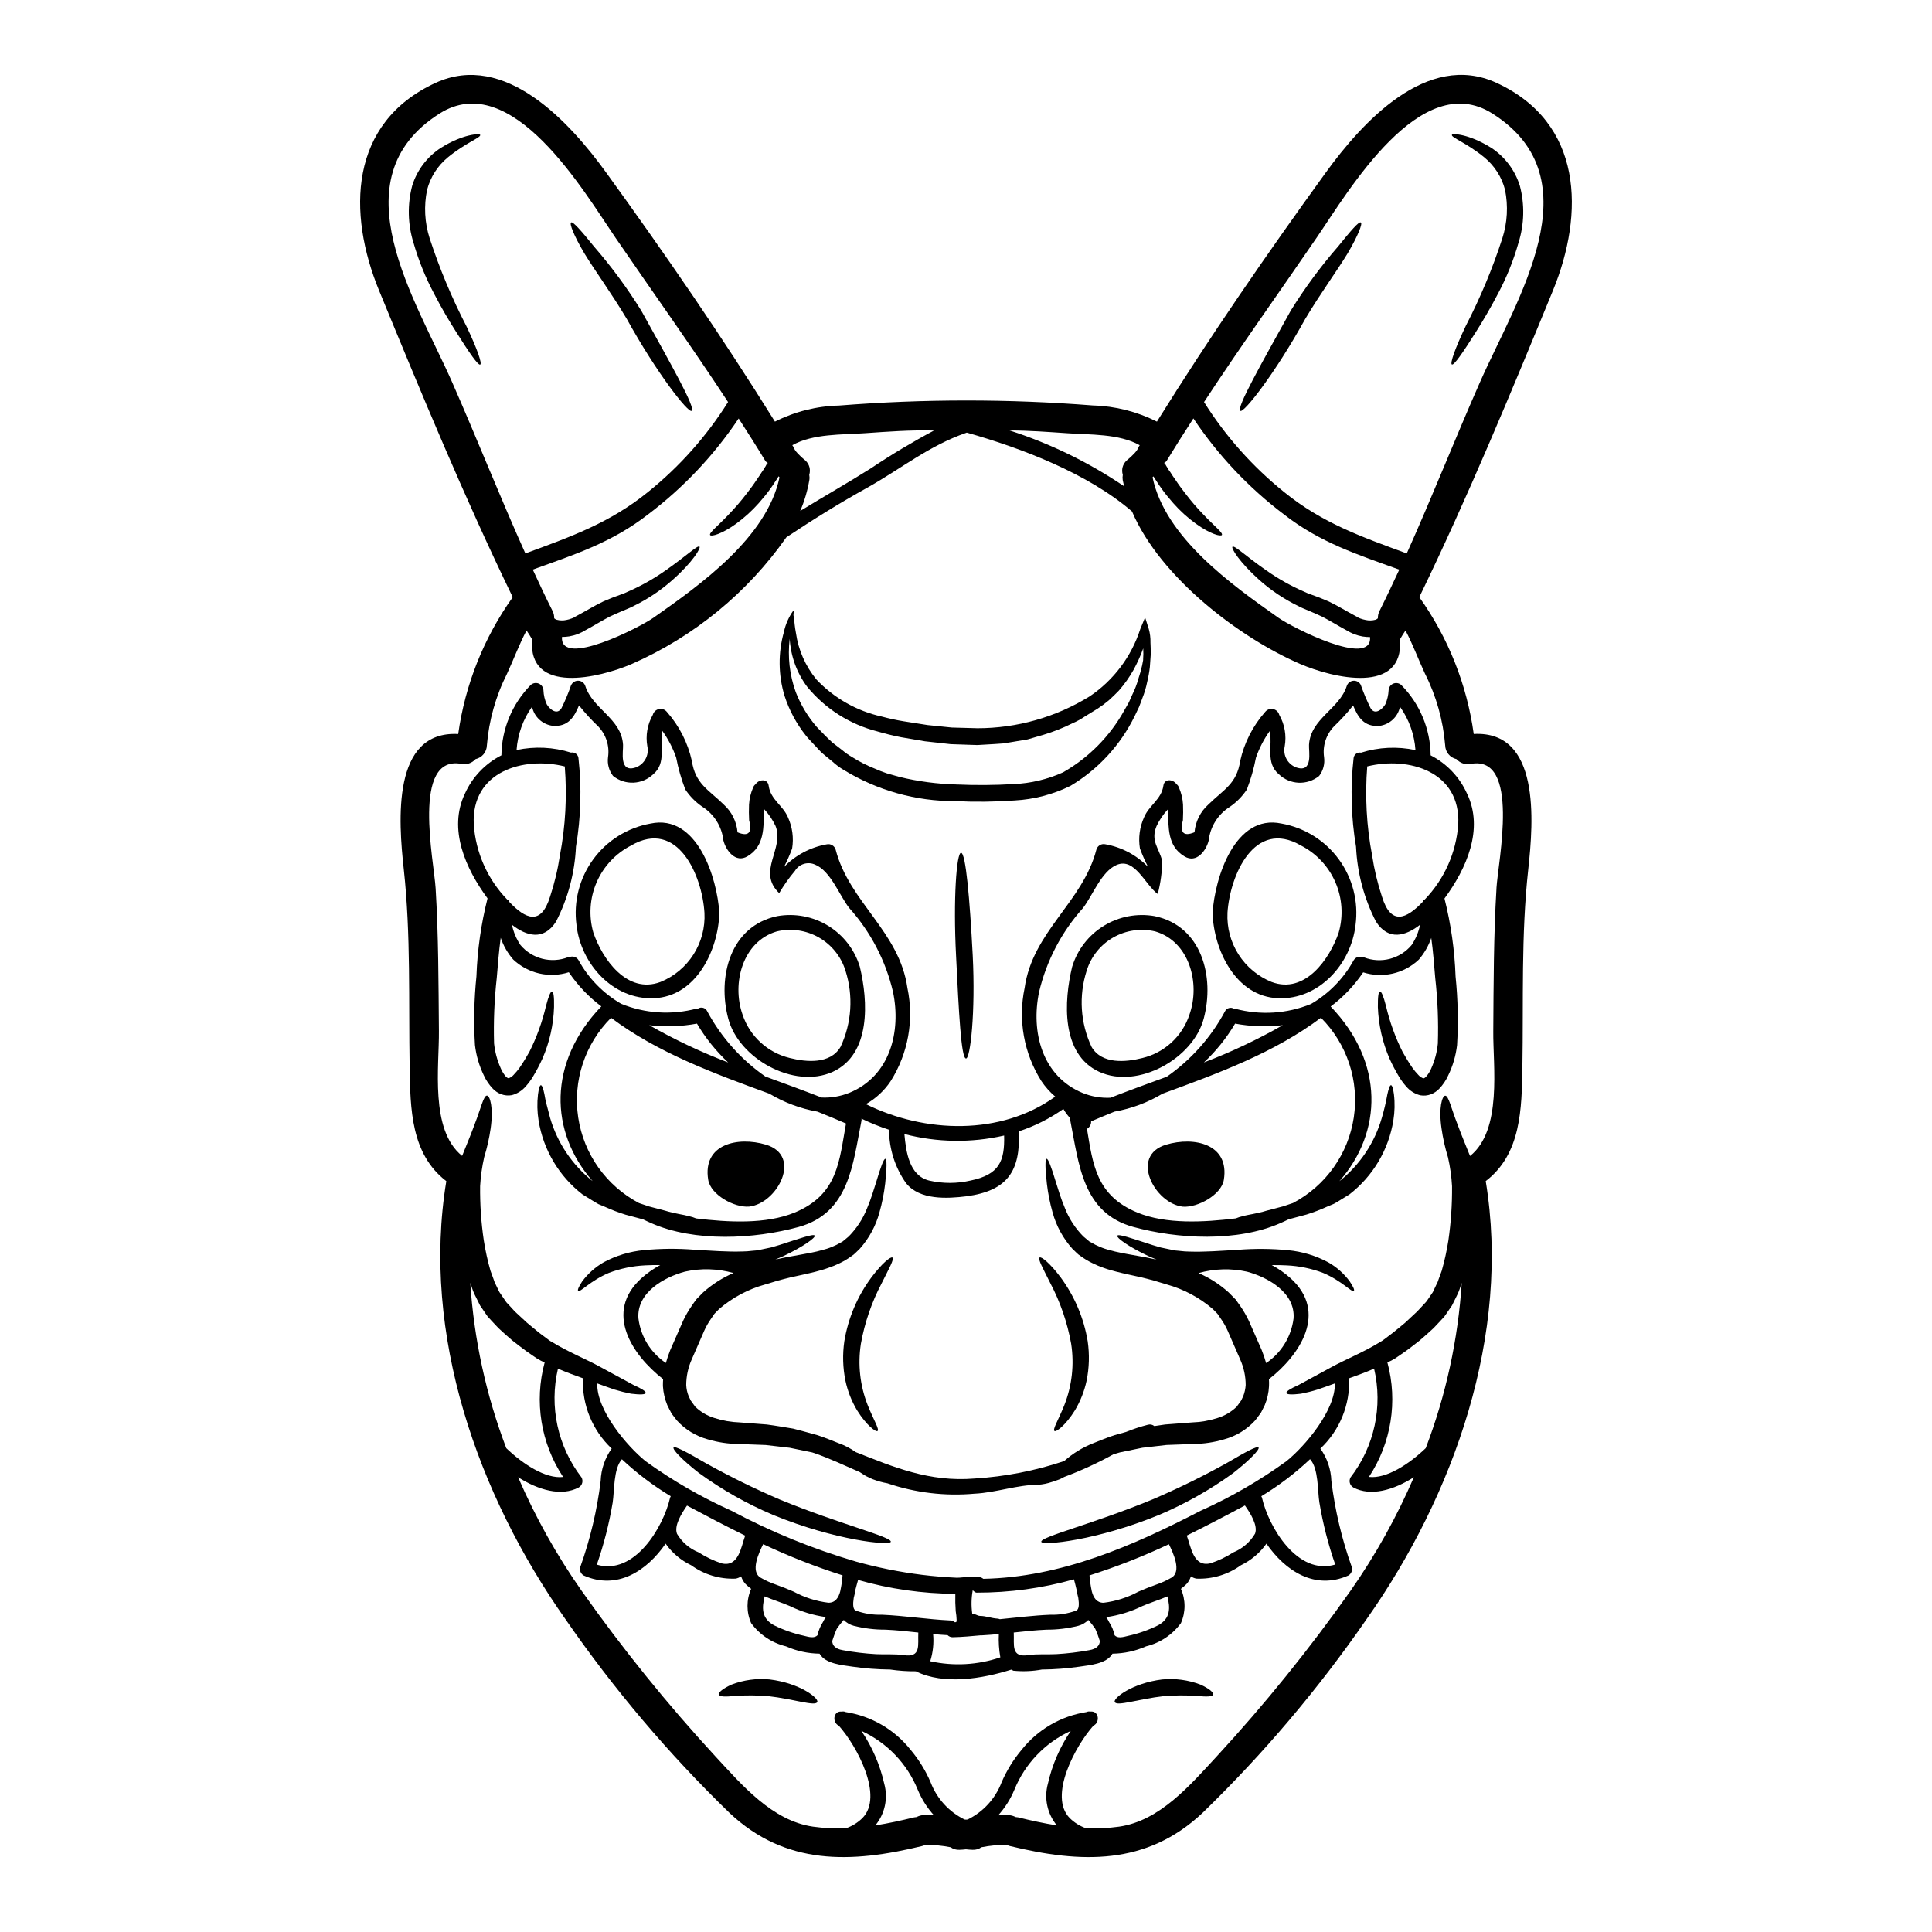 <?xml version="1.0" encoding="UTF-8"?>
<!-- Uploaded to: SVG Find, www.svgrepo.com, Generator: SVG Find Mixer Tools -->
<svg fill="#000000" width="800px" height="800px" version="1.1" viewBox="144 144 512 512" xmlns="http://www.w3.org/2000/svg">
 <g>
  <path d="m449.7 270.25c-0.098 0.066-0.188 0.145-0.262 0.238 3.309 15.895 20.832 28.398 33.363 37.223 3.652 2.578 24.852 13.383 24.277 5.117-0.66 0-1.316-0.051-1.969-0.156-0.773-0.137-1.527-0.348-2.258-0.633l-0.449-0.184-0.262-0.129-0.105-0.051-0.234-0.105-0.895-0.5c-2.445-1.316-4.469-2.602-6.465-3.625-1.051-0.473-2.309-1.078-3.18-1.418-1.129-0.5-2.281-0.895-3.309-1.473-3.715-1.816-7.164-4.133-10.25-6.887-5.277-4.723-7.477-8.406-7.086-8.773 0.527-0.473 3.574 2.523 9.012 6.297h0.004c3.141 2.211 6.5 4.098 10.023 5.625 0.973 0.5 2.023 0.789 3.074 1.207 1.344 0.473 2.258 0.918 3.445 1.391 2.418 1.156 4.676 2.578 6.828 3.707l0.816 0.445 0.184 0.129 0.078 0.027 0.418 0.184c0.461 0.168 0.938 0.301 1.422 0.395 0.84 0.184 1.711 0.168 2.547-0.051 0.242-0.07 0.469-0.199 0.656-0.371 0.027 0 0.027 0 0.027-0.027-0.02-0.664 0.125-1.32 0.422-1.914 1.812-3.625 3.543-7.301 5.254-10.98-11.02-3.992-20.91-7.121-30.527-14.605v-0.004c-9.383-7.086-17.508-15.691-24.039-25.465-2.445 3.754-4.836 7.547-7.176 11.375-0.078 0.156-0.551 0.289-0.551 0.422 0 0.133 0.316 0.316 0.422 0.578 0.051 0.18 0.473 0.707 0.605 1.051l0.602 0.84c0.422 0.656 0.844 1.344 1.316 1.969 0.84 1.285 1.73 2.469 2.602 3.598v-0.004c1.516 2 3.148 3.906 4.898 5.707 2.891 3.047 5.199 4.805 4.832 5.356-0.293 0.449-3.023-0.207-6.883-2.996v0.004c-2.191-1.586-4.203-3.41-5.992-5.438-1.023-1.156-2.047-2.394-3.019-3.731-0.5-0.656-0.949-1.395-1.422-2.102l-0.367-0.551-0.184-0.266-0.078-0.129zm90.898-104.29c22.961 10.582 23.328 34.547 14.957 55.008-11.168 27.191-22.566 54.777-35.426 81.281 7.668 10.742 12.617 23.184 14.422 36.258 17.652-0.922 15.871 22.961 14.449 35.883-1.918 17.344-1.258 34.918-1.551 52.348-0.18 11.113-0.316 23.066-9.719 30.266 6.691 40.59-8.355 83.199-31.605 116.14-12.773 18.48-27.324 35.664-43.449 51.305-14.871 14.004-32.273 13.348-51.02 8.777-0.293-0.07-0.574-0.176-0.84-0.316-2.258-0.016-4.512 0.195-6.727 0.633-0.68 0.488-1.504 0.727-2.34 0.68-0.602 0-1.152-0.078-1.758-0.129-0.578 0.051-1.156 0.129-1.73 0.129h-0.004c-0.832 0.047-1.66-0.191-2.336-0.68-2.215-0.438-4.469-0.648-6.727-0.633-0.27 0.137-0.551 0.242-0.844 0.316-18.73 4.57-36.148 5.227-51.02-8.777-16.129-15.633-30.68-32.812-43.445-51.293-23.25-32.945-38.277-75.57-31.605-116.14-9.402-7.199-9.535-19.152-9.719-30.266-0.293-17.445 0.34-35.031-1.551-52.348-1.422-12.922-3.203-36.805 14.422-35.883 1.828-13.074 6.785-25.512 14.449-36.258-12.848-26.504-24.246-54.094-35.426-81.281-8.406-20.469-8.016-44.426 14.957-55.008 18.441-8.512 35.699 10.582 45.238 23.773 15.555 21.492 30.699 43.453 44.715 65.996v-0.004c5.269-2.664 11.066-4.117 16.969-4.258 22.41-1.781 44.926-1.789 67.336-0.023 5.887 0.164 11.668 1.625 16.926 4.281 14.027-22.543 29.184-44.504 44.742-65.996 9.559-13.199 26.816-32.297 45.258-23.781zm-4.383 79.312c9.531-21.699 30.699-53.801 3.309-71.168-19.074-12.109-38.18 20.598-46.527 32.785-9.957 14.562-20.254 28.922-29.914 43.664v-0.004c5.699 9.074 12.875 17.137 21.227 23.852 10.168 8.266 20.648 11.902 32.496 16.262 6.742-15 12.758-30.316 19.406-45.395zm4.359 134.14c0.418-7.121 6.434-35.426-6.832-32.969l-0.004-0.004c-1.387 0.285-2.82-0.199-3.754-1.266-1.711-0.375-2.945-1.871-2.996-3.625-0.539-6.633-2.359-13.102-5.363-19.043-1.758-3.781-3.203-7.723-5.148-11.414-0.523 0.734-1 1.527-1.473 2.34 1.129 14.793-17.84 10.234-26.402 6.543-15.918-6.856-37.094-22.828-44.605-40.43-11.77-10.141-29.344-16.785-43.664-20.859v-0.008c-0.047-0.023-0.102-0.031-0.156-0.027-0.027 0-0.051 0.027-0.105 0.051-9.875 3.418-17.207 9.484-26.168 14.504-7.477 4.148-14.449 8.484-21.516 13.188-10.332 14.727-24.508 26.34-40.98 33.574-8.566 3.68-27.551 8.266-26.402-6.543-0.473-0.812-0.949-1.602-1.473-2.34-1.945 3.68-3.391 7.621-5.148 11.414v0.004c-3 5.941-4.82 12.41-5.359 19.043-0.051 1.754-1.285 3.25-2.996 3.625-0.934 1.066-2.367 1.551-3.754 1.266-13.27-2.445-7.25 25.848-6.832 32.969 0.762 12.594 0.762 25.191 0.871 37.785 0.102 9.352-2.445 26.246 6.144 33.125l0.078-0.156c1.262-3.125 2.394-5.856 3.231-8.168 1.707-4.387 2.394-7.75 3.309-7.648 0.762 0.078 1.734 3.148 0.949 8.699-0.371 2.578-0.941 5.125-1.711 7.617-0.57 2.519-0.934 5.086-1.078 7.672-0.055 4.816 0.27 9.629 0.973 14.395 0.43 2.734 1.023 5.438 1.789 8.094 0.234 0.652 0.5 1.312 0.734 1.996 0.191 0.645 0.449 1.27 0.766 1.867l0.84 1.73 1.34 1.969 0.344 0.5 0.133 0.18 0.051 0.078 0.762 0.816 1.469 1.605 3.231 2.992c1.129 0.922 2.156 1.816 3.285 2.707 0.602 0.445 1.18 0.867 1.758 1.316l0.84 0.629 0.078 0.051 0.184 0.133 0.422 0.234c4.387 2.703 9.223 4.621 12.949 6.691 3.652 1.996 6.621 3.598 8.699 4.723 2.18 0.973 3.332 1.707 3.231 2.129-0.102 0.422-1.5 0.473-3.859 0.184v0.004c-1.492-0.293-2.965-0.66-4.418-1.105-1.367-0.473-2.941-1.023-4.57-1.625-0.184 7.117 7.871 16.602 12.793 20.594 7.137 5.148 14.777 9.559 22.805 13.16 10.504 5.598 21.551 10.105 32.969 13.453 5.754 1.605 11.621 2.781 17.551 3.519 3.047 0.371 6.094 0.625 9.145 0.762 1.574 0.051 5.856-0.871 7.039 0.289 20.598-0.395 39.566-8.695 57.586-18.023 8.023-3.594 15.656-8.008 22.777-13.16 4.941-3.992 12.988-13.477 12.82-20.594-1.629 0.602-3.203 1.152-4.598 1.625-1.441 0.449-2.906 0.816-4.391 1.105-2.363 0.289-3.754 0.234-3.859-0.184-0.105-0.422 1.051-1.156 3.231-2.129 2.074-1.129 5.047-2.731 8.695-4.723 3.731-2.051 8.566-3.969 12.953-6.691l0.395-0.234 0.211-0.133 0.078-0.051 0.84-0.629c0.578-0.449 1.156-0.871 1.734-1.316 1.152-0.895 2.18-1.785 3.309-2.707 1.051-0.973 2.125-1.969 3.203-2.992l1.496-1.605 0.762-0.816 0.051-0.078 0.164-0.156 0.34-0.5 1.344-1.969 0.816-1.73h-0.004c0.332-0.59 0.598-1.219 0.785-1.867 0.234-0.684 0.5-1.344 0.734-1.996h0.004c0.758-2.656 1.355-5.359 1.785-8.094 0.691-4.766 1.016-9.578 0.973-14.395-0.145-2.586-0.504-5.152-1.078-7.672-0.77-2.492-1.34-5.039-1.707-7.617-0.816-5.57 0.184-8.621 0.945-8.699 0.922-0.102 1.574 3.258 3.309 7.648 0.844 2.309 1.969 5.043 3.231 8.168l0.078 0.156c8.594-6.879 6.047-23.773 6.148-33.125 0.086-12.613 0.086-25.199 0.852-37.809zm-9.199 104.55c-0.102 0.344-0.234 0.656-0.34 0.973-0.246 0.852-0.57 1.676-0.973 2.469-0.422 0.844-0.844 1.68-1.262 2.551l-1.367 1.996-0.34 0.5-0.184 0.234-0.027 0.078-0.184 0.234-0.051 0.027-0.105 0.129-0.867 0.945c-0.602 0.629-1.18 1.262-1.758 1.867-1.234 1.156-2.445 2.207-3.652 3.258-1.285 0.996-2.547 1.996-3.754 2.863-0.605 0.422-1.207 0.844-1.785 1.234l-0.895 0.605-0.105 0.078-0.207 0.129-0.078 0.027-0.234 0.129-0.5 0.289c-0.371 0.184-0.684 0.316-1.023 0.477l-0.008 0.004c2.805 10.344 1.023 21.398-4.891 30.34 4.625 0.551 10.668-3.418 15.055-7.621 5.356-14.047 8.566-28.816 9.535-43.816zm-12.688 51.52c-5.332 3.391-11.414 5.176-16.051 2.703-0.934-0.547-1.25-1.742-0.711-2.68 6.301-8.172 8.586-18.746 6.227-28.793-2.363 1.023-4.598 1.816-6.621 2.547 0.281 7.019-2.496 13.816-7.617 18.629 1.793 2.508 2.809 5.484 2.914 8.566 0.957 7.785 2.773 15.441 5.414 22.828 0.242 0.859-0.125 1.777-0.895 2.231-8.879 3.969-16.73-1.207-21.723-8.43-1.738 2.453-4.07 4.422-6.777 5.727-3.418 2.469-7.562 3.715-11.773 3.543-0.527-0.09-1.031-0.297-1.469-0.605-0.234 0.75-0.629 1.441-1.156 2.023-0.469 0.461-0.969 0.891-1.496 1.285 1.285 2.894 1.285 6.199 0 9.094-2.254 3.07-5.519 5.246-9.223 6.144-2.809 1.242-5.836 1.902-8.906 1.941-1.602 2.754-6.07 3.023-8.723 3.445-3.309 0.477-6.641 0.73-9.98 0.762-2.496 0.457-5.043 0.562-7.566 0.312-0.195-0.078-0.379-0.176-0.555-0.285-7.594 2.391-17.863 4.152-25.273 0.445v-0.004c-2.285 0.023-4.57-0.137-6.828-0.469-3.34-0.031-6.676-0.285-9.984-0.762-2.652-0.422-7.148-0.684-8.723-3.445-3.066-0.039-6.098-0.699-8.906-1.941-3.703-0.898-6.969-3.074-9.223-6.144-1.285-2.894-1.285-6.199 0-9.094-0.527-0.395-1.027-0.824-1.492-1.285-0.531-0.582-0.926-1.273-1.16-2.023-0.441 0.305-0.941 0.512-1.469 0.605-4.207 0.172-8.355-1.074-11.77-3.543-2.715-1.297-5.047-3.269-6.777-5.727-4.992 7.223-12.848 12.398-21.727 8.43h-0.004c-0.766-0.453-1.133-1.371-0.887-2.231 2.637-7.387 4.453-15.043 5.406-22.828 0.109-3.082 1.125-6.059 2.918-8.566-5.121-4.812-7.898-11.609-7.617-18.629-2.023-0.73-4.258-1.523-6.621-2.547-2.359 10.047-0.07 20.621 6.227 28.793 0.539 0.938 0.223 2.133-0.711 2.68-4.648 2.473-10.719 0.684-16.074-2.703 4.57 10.582 10.211 20.672 16.836 30.105 10.859 15.387 22.707 30.051 35.469 43.898 7.016 7.566 15.051 17.051 25.848 18.598 2.898 0.402 5.828 0.543 8.75 0.422 1.625-0.562 3.106-1.477 4.328-2.68 5.75-5.777-1.473-19.176-6.254-24.508-1.758-0.816-1.523-3.914 0.734-3.731h0.129l0.004-0.004c0.332-0.059 0.672-0.012 0.973 0.133 6.777 1.051 12.914 4.613 17.18 9.984 2.195 2.606 3.996 5.523 5.332 8.656 1.645 4.301 4.856 7.816 8.988 9.84 0.129 0.023 0.262 0.035 0.395 0.031 0.141 0.004 0.281-0.004 0.418-0.031 4.133-2.023 7.344-5.539 8.988-9.84 1.34-3.133 3.137-6.051 5.332-8.656 4.269-5.371 10.402-8.934 17.18-9.984 0.305-0.145 0.645-0.191 0.973-0.133h0.129c2.258-0.18 2.496 2.918 0.734 3.731-4.781 5.332-12.004 18.73-6.277 24.508l0.004 0.004c1.219 1.203 2.688 2.117 4.305 2.68 2.934 0.121 5.871-0.02 8.777-0.422 10.797-1.547 18.832-11.02 25.848-18.598 12.766-13.848 24.613-28.512 35.469-43.898 6.609-9.438 12.234-19.523 16.793-30.105zm-40.25 5.426c1.785 7.828 9.445 20.699 19.418 17.711v0.004c-1.867-5.356-3.273-10.855-4.203-16.445-0.5-3.023-0.184-9.012-2.473-11.48-3.945 3.723-8.277 7.016-12.922 9.82 0.07 0.113 0.129 0.219 0.18 0.391zm-1.84 9.531c0.816-2.125-1.18-5.356-2.68-7.477-5.043 2.703-10.191 5.41-15.422 7.984 0 0.051 0.055 0.078 0.055 0.129 1.051 2.785 1.68 8.266 6.172 7.227l0.004 0.004c2.16-0.703 4.219-1.68 6.125-2.914 2.41-0.977 4.43-2.723 5.75-4.965zm-22.199 11.695c2.867-1.629 0.5-6.598-0.629-8.906h0.004c-6.824 3.219-13.855 5.981-21.043 8.266 0.098 1.363 0.289 2.715 0.574 4.047-0.004 0.055 0.004 0.109 0.027 0.156 0.449 1.707 1.285 3.051 3.125 3.051 3.234-0.391 6.363-1.391 9.223-2.941 1.574-0.68 3.148-1.316 4.781-1.891 1.371-0.469 2.688-1.07 3.941-1.797zm-3.574 12.633c3.445-1.812 3.309-4.723 2.551-7.699-2.207 0.949-4.574 1.656-6.691 2.578l0.004 0.004c-3.008 1.465-6.227 2.449-9.535 2.914 0.297 0.398 0.551 0.832 0.758 1.285 0.707 1.07 1.207 2.266 1.473 3.523 0.871 0.895 2.258 0.473 3.652 0.129 2.699-0.598 5.316-1.52 7.793-2.742zm-4.961-312.51c0.051-0.078 0.129-0.156 0.184-0.262-5.492-3.102-13.297-2.754-19.203-3.18-5.152-0.344-10.234-0.734-15.293-0.734h0.004c10.766 3.465 20.98 8.441 30.344 14.785-0.105-0.551-0.266-1.102-0.367-1.656v-0.004c-0.07-0.461-0.062-0.93 0.023-1.387-0.426-1.344-0.035-2.809 1-3.762 0.734-0.59 1.43-1.23 2.074-1.914 0.527-0.543 0.949-1.184 1.234-1.887zm-10.402 316.62c-0.078-0.234-0.156-0.445-0.234-0.707-0.266-0.863-0.594-1.707-0.973-2.523-0.555-0.824-1.172-1.605-1.84-2.34-0.73 0.746-1.648 1.281-2.656 1.551-2.746 0.695-5.57 1.039-8.402 1.023-2.918 0.129-5.809 0.449-8.723 0.762v0.004c0.02 0.02 0.027 0.047 0.023 0.078 0.156 3.203-0.816 6.594 3.836 5.902 2.418-0.367 4.914-0.129 7.356-0.262l0.004 0.004c2.941-0.168 5.871-0.52 8.773-1.051 2.074-0.34 2.801-1.285 2.836-2.441zm-6.227-8.059c0.758-0.344 0.758-1.758 0.523-3.363v0.004c-0.176-0.66-0.316-1.328-0.418-2-0.234-1.074-0.527-2.152-0.734-2.918-8.398 2.356-17.078 3.543-25.801 3.523-0.418 0-0.758-0.449-1.023-0.629-0.371 2.047-0.414 4.137-0.129 6.199h0.023c0.684 0 1.367 0.602 2.051 0.602 1.523 0 3.047 0.633 4.598 0.711 0.195 0.02 0.391 0.062 0.578 0.133-0.004 0.012 0.008 0.027 0.023 0.027 4.441-0.422 8.879-1 13.348-1.18v-0.004c2.371 0.086 4.734-0.293 6.961-1.105zm-7.543 45.922h0.004c1.125-5.016 3.184-9.773 6.066-14.027-6.797 3.106-12.152 8.699-14.957 15.629-1.031 2.477-2.481 4.762-4.281 6.75 0.961-0.082 1.926-0.098 2.891-0.051 0.605 0.047 1.195 0.215 1.73 0.5 0.211 0.016 0.426 0.043 0.633 0.078 3.469 0.844 6.879 1.602 10.297 2.129-2.539-3.062-3.426-7.176-2.379-11.016zm-12.594-33.523c-0.363-2.035-0.496-4.106-0.395-6.172-1.523 0.129-3.047 0.266-4.598 0.344h0.004c-0.016-0.016-0.035-0.023-0.055-0.027-2.523 0.234-5.047 0.473-7.57 0.523h0.004c-0.512 0.012-1.004-0.188-1.367-0.551-1.285-0.078-2.574-0.156-3.832-0.289 0.227 2.43-0.035 4.875-0.766 7.199 6.176 1.363 12.602 1.008 18.586-1.035zm-11.77-9.324c0.156-0.055 0.207-0.211 0.184-0.629h0.004c-0.027-0.766-0.105-1.531-0.238-2.285-0.113-1.531-0.148-3.066-0.105-4.598-8.719-0.047-17.391-1.285-25.773-3.68-0.207 0.762-0.5 1.762-0.758 2.812-0.078 0.664-0.211 1.324-0.395 1.969-0.238 1.602-0.238 2.996 0.523 3.336 2.231 0.812 4.594 1.188 6.965 1.102 6.07 0.266 12.082 1.234 18.152 1.523 0.426 0.027 0.832 0.195 1.156 0.477 0.113-0.008 0.203-0.035 0.297-0.035zm-5.82-315.79c-6.121-0.184-12.164 0.289-18.336 0.707-5.902 0.422-13.715 0.078-19.203 3.18 0.055 0.102 0.133 0.18 0.184 0.262 0.285 0.703 0.707 1.348 1.234 1.895 0.641 0.691 1.336 1.332 2.074 1.914 1.035 0.953 1.426 2.418 1 3.762 0.086 0.457 0.098 0.926 0.023 1.387-0.48 2.82-1.289 5.57-2.414 8.199 6.176-3.793 12.445-7.336 18.652-11.246 5.422-3.633 11.023-6.992 16.785-10.059zm-2.891 366.93h0.004c0.961-0.047 1.926-0.031 2.887 0.051-1.801-1.988-3.25-4.273-4.281-6.75-2.805-6.93-8.156-12.523-14.957-15.629 2.883 4.254 4.941 9.012 6.07 14.027 1.051 3.84 0.172 7.953-2.363 11.02 3.418-0.527 6.828-1.285 10.297-2.129 0.211-0.035 0.422-0.062 0.633-0.078 0.531-0.285 1.113-0.461 1.715-0.512zm-1.258-48.312v-0.078c-2.894-0.316-5.781-0.633-8.699-0.762-2.832 0.016-5.656-0.328-8.402-1.023-1.008-0.27-1.926-0.805-2.656-1.551-0.668 0.734-1.281 1.516-1.84 2.34-0.379 0.816-0.703 1.66-0.973 2.523-0.078 0.266-0.156 0.473-0.234 0.707 0.027 1.156 0.762 2.102 2.836 2.445 2.902 0.531 5.832 0.883 8.773 1.051 2.445 0.129 4.941-0.105 7.356 0.262 4.676 0.68 3.684-2.707 3.84-5.91zm-20.652-11.195v0.004c0.289-1.332 0.484-2.684 0.578-4.047-7.188-2.285-14.219-5.047-21.039-8.266-1.129 2.309-3.496 7.277-0.629 8.906h-0.004c1.254 0.723 2.57 1.32 3.938 1.789 1.629 0.574 3.203 1.207 4.781 1.891 2.863 1.551 5.992 2.551 9.223 2.941 1.84 0 2.676-1.344 3.125-3.051 0.004-0.059 0.027-0.109 0.027-0.164zm-4.598 8.301v0.004c0.211-0.453 0.465-0.887 0.766-1.285-3.312-0.461-6.531-1.445-9.539-2.914-2.125-0.922-4.492-1.629-6.691-2.578-0.758 2.973-0.895 5.902 2.551 7.699 2.481 1.219 5.102 2.137 7.801 2.731 1.395 0.344 2.781 0.762 3.652-0.129 0.266-1.254 0.762-2.449 1.461-3.523zm-11.531-303.32-0.262-0.266-0.027 0.027-0.156 0.316-0.105 0.129-0.156 0.266-0.367 0.551c-0.473 0.707-0.922 1.445-1.422 2.102-0.973 1.34-1.996 2.574-3.019 3.731-1.797 2.019-3.805 3.844-5.988 5.438-3.859 2.785-6.594 3.445-6.883 2.996-0.367-0.551 1.945-2.309 4.832-5.356v-0.004c1.75-1.801 3.391-3.703 4.91-5.703 0.871-1.129 1.762-2.309 2.602-3.598 0.449-0.629 0.895-1.316 1.316-1.969l0.578-0.84c0.156-0.344 0.578-0.871 0.602-1.051 0.133-0.266 0.422-0.449 0.422-0.578 0-0.129-0.445-0.266-0.551-0.422-2.309-3.832-4.723-7.621-7.148-11.375v0.004c-6.535 9.766-14.66 18.363-24.039 25.441-9.617 7.477-19.492 10.629-30.527 14.605 1.707 3.68 3.418 7.356 5.254 10.98l0.004 0.004c0.293 0.594 0.438 1.25 0.418 1.914 0 0.027 0 0.027 0.027 0.027 0.191 0.172 0.414 0.301 0.66 0.371 0.832 0.219 1.703 0.234 2.547 0.051 0.473-0.09 0.941-0.223 1.391-0.395l0.445-0.184 0.078-0.027 0.184-0.129 0.816-0.445c2.152-1.129 4.414-2.551 6.828-3.707 1.18-0.473 2.102-0.918 3.445-1.391 1.051-0.422 2.102-0.707 3.074-1.207 3.531-1.535 6.891-3.426 10.035-5.648 5.441-3.781 8.484-6.777 8.984-6.297 0.395 0.367-1.785 4.07-7.086 8.773v-0.004c-3.078 2.754-6.523 5.07-10.234 6.887-1.023 0.578-2.18 0.973-3.309 1.473-0.867 0.34-2.125 0.945-3.176 1.418-1.996 1.023-4.019 2.309-6.465 3.625l-0.895 0.5-0.234 0.105-0.105 0.051-0.266 0.129-0.445 0.184h0.004c-0.738 0.289-1.508 0.5-2.289 0.633-0.641 0.105-1.293 0.16-1.945 0.156-0.574 8.301 20.625-2.519 24.277-5.117 12.535-8.797 30.051-21.301 33.367-37.176zm-9.141 280.6c0.023-0.051 0.051-0.078 0.078-0.129-5.231-2.574-10.379-5.281-15.449-7.984-1.473 2.102-3.469 5.332-2.652 7.477 1.316 2.231 3.336 3.965 5.738 4.926 1.906 1.234 3.965 2.215 6.121 2.918 4.508 1.051 5.137-4.441 6.164-7.227zm-19.859-10.195c0.051-0.156 0.129-0.266 0.18-0.395v0.004c-4.648-2.805-8.988-6.086-12.949-9.797-2.258 2.469-1.969 8.457-2.445 11.48-0.934 5.59-2.34 11.09-4.203 16.445 9.984 2.945 17.629-9.922 19.418-17.738zm-5.863-266.51c8.352-6.715 15.527-14.777 21.23-23.852-9.668-14.742-19.965-29.125-29.914-43.664-8.328-12.203-27.453-44.898-46.551-32.785-27.375 17.367-6.203 49.469 3.332 71.168 6.648 15.078 12.664 30.395 19.418 45.398 11.836-4.359 22.309-8.016 32.484-16.266zm-37.539 253.39c4.387 4.203 10.43 8.172 15.055 7.621-5.914-8.941-7.695-19.996-4.891-30.344-0.34-0.16-0.68-0.293-1.023-0.477l-0.5-0.289-0.234-0.129-0.078-0.027-0.207-0.129-0.105-0.078-0.895-0.605c-0.578-0.395-1.18-0.816-1.785-1.234-1.207-0.867-2.469-1.867-3.754-2.863-1.207-1.051-2.445-2.102-3.652-3.258-0.578-0.602-1.156-1.234-1.758-1.867l-0.867-0.945-0.133-0.129-0.023-0.027-0.184-0.234-0.027-0.078-0.184-0.234-0.34-0.5-1.367-1.996c-0.422-0.871-0.844-1.707-1.262-2.551l-0.008-0.004c-0.402-0.793-0.727-1.617-0.973-2.469-0.129-0.316-0.234-0.629-0.344-0.973 0.973 15 4.188 29.773 9.539 43.82z"/>
  <path d="m546.77 193.22c1.309 4.965 1.188 10.199-0.352 15.098-1.324 4.68-3.144 9.207-5.434 13.5-2.051 3.938-4.074 7.332-5.832 10.117-3.519 5.598-5.832 8.93-6.383 8.66-0.551-0.273 0.816-4.203 3.652-10.168l-0.004-0.004c3.871-7.477 7.121-15.266 9.719-23.277 1.328-4.152 1.574-8.574 0.711-12.848-0.875-3.383-2.805-6.398-5.512-8.613-4.809-3.918-8.852-5.254-8.566-5.965 0.105-0.395 4.441-0.293 10.453 3.469h0.004c3.594 2.375 6.258 5.918 7.543 10.031z"/>
  <path d="m532.79 354.34c4.519 9.445-0.207 19.914-5.992 27.77 1.715 6.769 2.699 13.699 2.945 20.676 0.617 6.039 0.75 12.117 0.395 18.176-0.328 2.805-1.125 5.531-2.363 8.066-0.59 1.301-1.398 2.492-2.391 3.523-0.602 0.633-1.34 1.125-2.156 1.441-0.91 0.348-1.902 0.441-2.859 0.266-1.449-0.375-2.742-1.195-3.707-2.34-0.719-0.805-1.359-1.676-1.914-2.602-0.922-1.535-1.758-3.121-2.5-4.754-1.871-4.32-2.922-8.953-3.098-13.66-0.027-2.836 0.156-4.074 0.551-4.125 0.395-0.051 0.895 1.102 1.602 3.809 0.984 4.227 2.465 8.324 4.414 12.203 0.789 1.367 1.605 2.781 2.578 4.176 0.473 0.668 1 1.301 1.574 1.891 0.359 0.418 0.82 0.734 1.336 0.918 0.184-0.051 0.293 0 0.789-0.523 0.574-0.672 1.035-1.438 1.363-2.258 0.902-2.043 1.469-4.215 1.684-6.438 0.188-5.797-0.039-11.598-0.688-17.363-0.289-3.418-0.551-6.992-1.051-10.629-0.727 2.109-1.852 4.062-3.309 5.75-1.93 1.828-4.316 3.106-6.91 3.695-2.59 0.594-5.293 0.48-7.828-0.328-2.344 3.477-5.258 6.539-8.613 9.051 14.293 14.867 13.715 33.309 2.34 46.262h0.023-0.004c5.383-4.293 9.301-10.156 11.203-16.773 0.605-2.055 1.098-4.141 1.473-6.254 0.344-1.523 0.656-2.391 0.949-2.391 0.293 0 0.574 0.895 0.789 2.445h-0.004c0.27 2.301 0.215 4.625-0.156 6.91-1.254 7.773-5.414 14.777-11.641 19.598-1 0.605-1.969 1.207-2.945 1.816l-0.707 0.422-0.184 0.102c-0.078 0.055 0.055 0-0.207 0.105l-0.078 0.051-0.367 0.156-1.395 0.578c-1.785 0.816-3.617 1.516-5.492 2.102-1.656 0.449-3.203 0.867-4.723 1.262-0.707 0.34-1.418 0.68-2.152 0.996-11.48 5.07-27.246 4.254-39.043 1.023-13.449-3.703-14.371-16.574-16.68-28.188v0.004c-0.039-0.199-0.039-0.406 0-0.605-0.711-0.746-1.328-1.574-1.836-2.469-3.625 2.551-7.602 4.551-11.809 5.934 0.473 10.508-2.996 15.766-13.895 17.207-5.019 0.629-12.375 1.051-15.977-3.469v0.004c-2.926-4.148-4.504-9.094-4.519-14.168-2.5-0.812-4.938-1.797-7.301-2.945 0.027 0.176 0.027 0.352 0 0.527-2.312 11.609-3.231 24.48-16.68 28.188-11.809 3.231-27.551 4.047-39.043-1.023-0.734-0.316-1.445-0.656-2.152-0.996-1.5-0.395-3.047-0.816-4.723-1.262v-0.004c-1.875-0.586-3.707-1.285-5.492-2.102l-1.395-0.578-0.367-0.156-0.035-0.062c-0.266-0.105-0.129-0.051-0.207-0.105l-0.184-0.102-0.707-0.422c-0.973-0.605-1.945-1.207-2.945-1.816h-0.004c-6.227-4.82-10.387-11.824-11.641-19.598-0.371-2.285-0.422-4.609-0.156-6.91 0.211-1.551 0.473-2.445 0.762-2.445 0.293 0 0.629 0.84 0.945 2.391 0.234 1.629 0.844 3.731 1.496 6.254 1.918 6.606 5.84 12.453 11.219 16.734h0.027c-11.375-12.949-11.953-31.395 2.34-46.262-3.359-2.512-6.273-5.574-8.617-9.051-2.535 0.809-5.238 0.922-7.828 0.328-2.594-0.59-4.977-1.867-6.91-3.695-1.469-1.68-2.59-3.633-3.309-5.75-0.5 3.648-0.762 7.223-1.051 10.629-0.641 5.766-0.879 11.566-0.711 17.363 0.234 2.223 0.809 4.391 1.707 6.438 0.332 0.816 0.785 1.578 1.34 2.258 0.523 0.523 0.629 0.473 0.812 0.523 0.52-0.184 0.98-0.5 1.344-0.918 0.57-0.59 1.098-1.223 1.574-1.891 0.973-1.395 1.785-2.809 2.574-4.176 1.949-3.879 3.43-7.977 4.414-12.203 0.707-2.707 1.23-3.859 1.602-3.809 0.371 0.051 0.578 1.285 0.523 4.125-0.148 4.707-1.188 9.344-3.07 13.66-0.742 1.633-1.574 3.219-2.496 4.754-0.559 0.926-1.199 1.797-1.918 2.602-0.969 1.141-2.262 1.957-3.703 2.34-0.961 0.176-1.949 0.082-2.863-0.266-0.82-0.309-1.559-0.805-2.156-1.441-0.992-1.031-1.801-2.223-2.391-3.523-1.234-2.535-2.035-5.262-2.359-8.066-0.359-6.059-0.227-12.137 0.391-18.176 0.246-6.977 1.234-13.91 2.945-20.676-5.805-7.871-10.508-18.336-5.992-27.77h0.004c1.969-4.383 5.379-7.965 9.664-10.141 0.078-6.981 2.859-13.652 7.75-18.629 0.582-0.535 1.422-0.684 2.152-0.379 0.73 0.309 1.215 1.012 1.238 1.801 0.051 1.27 0.348 2.519 0.871 3.676 0.652 1.156 2.676 3.074 3.914 1.023h-0.004c0.977-1.953 1.816-3.973 2.523-6.039 0.023 0 0.023 0 0.023-0.027 0.34-0.762 1.113-1.234 1.941-1.195 0.832 0.043 1.555 0.59 1.816 1.379 1.918 6.098 9.617 8.66 10.008 15.605 0.105 1.73-1.156 7.539 3.391 5.992 2.269-0.848 3.57-3.234 3.047-5.598-0.504-2.859 0.008-5.805 1.445-8.328 0.211-0.785 0.848-1.383 1.645-1.547 0.797-0.16 1.617 0.145 2.113 0.785 3.258 3.691 5.523 8.148 6.594 12.949 0.922 6.121 4.387 7.594 8.434 11.559v0.004c2.121 1.902 3.438 4.539 3.672 7.379 2.918 1.207 3.938 0.129 3.074-3.203-0.078-1.371-0.078-2.754-0.027-4.152 0.094-1.551 0.461-3.07 1.078-4.492 0.121-0.359 0.352-0.672 0.66-0.895 0.895-1.344 3.203-1.551 3.469 0.395 0.5 3.676 3.781 5.199 5.117 8.379h-0.004c1.18 2.586 1.562 5.465 1.102 8.266-0.621 1.668-1.34 3.301-2.152 4.887 3.039-3.129 6.981-5.223 11.27-5.992 1.051-0.262 2.117 0.355 2.418 1.395 3.602 13.949 16.926 21.727 19.02 36.676 1.789 8.488 0.195 17.336-4.441 24.668-1.68 2.519-3.926 4.609-6.559 6.098 15.602 7.727 35.727 8.406 50.176-1.996v0.004c-1.41-1.199-2.648-2.59-3.68-4.125-4.633-7.332-6.227-16.184-4.438-24.668 2.102-14.957 15.422-22.727 19.023-36.676 0.297-1.039 1.367-1.656 2.414-1.395 4.293 0.77 8.234 2.863 11.27 5.992-0.812-1.586-1.531-3.219-2.152-4.887-0.457-2.801-0.074-5.68 1.102-8.266 1.316-3.18 4.598-4.723 5.117-8.379 0.266-1.945 2.574-1.734 3.469-0.395 0.305 0.223 0.535 0.535 0.656 0.895 0.617 1.422 0.984 2.941 1.078 4.492 0.051 1.395 0.051 2.781-0.027 4.152-0.867 3.332 0.156 4.414 3.074 3.203 0.242-2.832 1.559-5.461 3.676-7.356 4.047-3.969 7.516-5.441 8.434-11.559v-0.004c1.07-4.801 3.336-9.258 6.594-12.949 0.5-0.641 1.316-0.945 2.113-0.785 0.797 0.164 1.434 0.762 1.645 1.547 1.438 2.523 1.949 5.469 1.445 8.328-0.52 2.363 0.777 4.75 3.047 5.598 4.547 1.547 3.281-4.258 3.391-5.992 0.395-6.961 8.094-9.508 10.008-15.605 0.262-0.789 0.98-1.34 1.812-1.379 0.832-0.043 1.605 0.434 1.941 1.195v0.027c0.727 2.062 1.578 4.078 2.551 6.039 1.207 2.051 3.258 0.133 3.914-1.023 0.508-1.16 0.805-2.406 0.867-3.676 0.023-0.785 0.5-1.488 1.223-1.793 0.727-0.305 1.562-0.16 2.141 0.371 4.91 4.965 7.699 11.645 7.777 18.629 4.281 2.188 7.688 5.781 9.648 10.172zm-2.34 8.117c0.68-14.027-13.16-18.074-24.117-15.352-0.625 7.879-0.191 15.805 1.289 23.566 0.559 3.727 1.438 7.402 2.625 10.98 2.394 7.727 6.465 5.859 10.746 1.395 0.074-0.109 0.16-0.207 0.262-0.289-0.027-0.105-0.055-0.184-0.078-0.266l0.422-0.133c5.184-5.394 8.316-12.438 8.852-19.902zm-12.348 31.973c1.09-1.625 1.848-3.445 2.234-5.363-3.832 2.996-8.379 4.328-11.691-0.84v0.004c-3.164-6.156-4.965-12.922-5.281-19.836-1.316-7.777-1.531-15.703-0.641-23.539 0.066-0.453 0.312-0.859 0.684-1.121 0.375-0.266 0.84-0.363 1.285-0.273 4.668-1.469 9.637-1.703 14.422-0.68-0.277-4.133-1.699-8.105-4.098-11.48-0.555 2.691-2.762 4.731-5.488 5.066-4.098 0.293-5.672-2.363-6.934-5.41h-0.004c-1.559 1.961-3.254 3.816-5.07 5.547-2.09 2.168-3.062 5.184-2.625 8.168 0.242 1.762-0.23 3.551-1.312 4.965-3.16 2.562-7.734 2.371-10.668-0.445-3.574-2.973-1.656-7.699-2.391-11.508h0.004c-1.566 2.172-2.805 4.559-3.684 7.086-0.551 2.883-1.359 5.715-2.414 8.457-1.195 1.812-2.731 3.375-4.519 4.598-3.129 1.969-5.188 5.258-5.598 8.93-0.652 2.629-3.203 6.148-6.406 4.203-4.652-2.781-4.152-7.699-4.441-12.426-1.211 1.301-2.211 2.781-2.969 4.391-1.629 3.965 0.629 5.727 1.496 9.219-0.027 2.961-0.426 5.91-1.18 8.777-3.367-2.473-6.098-9.75-10.902-7.699-4.047 1.734-6.356 8.117-8.906 11.414-5.676 6.328-9.68 13.977-11.641 22.25-2.203 10.629 0.816 22.328 11.559 26.766 2.336 0.945 4.844 1.375 7.359 1.258 4.914-1.918 9.902-3.731 14.922-5.57 6.41-4.465 11.684-10.379 15.391-17.258 0.199-0.457 0.59-0.801 1.066-0.941 0.477-0.141 0.992-0.066 1.406 0.207 0.078 0 0.156-0.027 0.262-0.027 6.656 1.785 13.719 1.344 20.102-1.262 4.762-2.762 8.68-6.777 11.32-11.609 0.48-0.77 1.434-1.098 2.285-0.789 0.148 0.004 0.297 0.023 0.445 0.051 4.473 1.73 9.555 0.41 12.621-3.277zm-31.449 68.383c8.672-4.566 14.656-12.984 16.117-22.676 1.465-9.691-1.77-19.5-8.703-26.426-12.402 9.301-27.273 14.742-41.98 20.125h-0.004c-3.918 2.344-8.23 3.957-12.727 4.754-2.102 0.844-4.148 1.707-6.199 2.574 0.035 0.82-0.391 1.594-1.102 1.996 1.574 9.328 2.391 17.656 13.344 22.176 7.648 3.148 17.629 2.574 26.117 1.547h-0.004c0.574-0.25 1.176-0.441 1.789-0.574 1.523-0.449 3.754-0.656 6.383-1.473 1.312-0.344 2.754-0.707 4.305-1.129 0.855-0.293 1.75-0.578 2.664-0.895zm-2.703-47.129c-4.211 0.492-8.469 0.352-12.637-0.422-2.254 3.809-5.035 7.273-8.266 10.297 7.211-2.75 14.199-6.055 20.902-9.875zm-82.727 41.168c7.617-1.574 9.055-5.176 8.879-11.926-8.711 1.996-17.781 1.859-26.43-0.395 0.422 4.652 1.262 11.02 6.543 12.324 3.621 0.836 7.387 0.836 11.008-0.004zm-32.129-23.25c10.746-4.418 13.777-16.137 11.559-26.766-1.949-8.277-5.953-15.93-11.637-22.25-2.551-3.285-4.914-9.801-9.012-11.453h-0.004c-1.938-0.879-4.227-0.168-5.328 1.652-1.562 1.844-2.961 3.82-4.18 5.902-6.016-5.727 1.473-11.809-0.973-17.809-0.758-1.609-1.758-3.09-2.969-4.391-0.289 4.723 0.211 9.645-4.441 12.426-3.203 1.945-5.754-1.574-6.406-4.203-0.406-3.672-2.469-6.961-5.598-8.93-1.781-1.219-3.309-2.769-4.5-4.57-1.059-2.742-1.867-5.574-2.418-8.457-0.879-2.527-2.117-4.914-3.68-7.086-0.758 3.809 1.18 8.539-2.391 11.508-2.934 2.816-7.508 3.008-10.664 0.445-1.082-1.414-1.559-3.203-1.316-4.969 0.438-2.981-0.531-5.996-2.625-8.164-1.816-1.73-3.508-3.586-5.07-5.547-1.262 3.051-2.836 5.703-6.934 5.41-2.738-0.328-4.953-2.371-5.512-5.066-2.398 3.375-3.816 7.348-4.102 11.48 4.785-1.023 9.758-0.789 14.426 0.68 0.449-0.09 0.914 0.008 1.285 0.273 0.371 0.262 0.621 0.668 0.684 1.121 0.883 7.84 0.664 15.762-0.652 23.539-0.312 6.922-2.113 13.691-5.277 19.852-3.309 5.176-7.871 3.832-11.691 0.84l0.004-0.004c0.391 1.918 1.152 3.738 2.242 5.363 3.082 3.676 8.168 4.977 12.641 3.231 0.145-0.027 0.293-0.047 0.441-0.051 0.855-0.309 1.805 0.02 2.289 0.789 2.637 4.832 6.555 8.848 11.32 11.609 6.379 2.606 13.438 3.047 20.098 1.258 0.105 0 0.156 0.027 0.266 0.027h-0.004c0.418-0.27 0.93-0.344 1.406-0.203s0.867 0.484 1.066 0.941c3.707 6.883 8.98 12.793 15.395 17.258 5.019 1.84 10.008 3.652 14.922 5.57 2.508 0.113 5.012-0.316 7.34-1.258zm-14.5 31.734c11.504-4.754 11.809-13.688 13.605-23.594-2.496-1.102-5.019-2.129-7.566-3.148-4.492-0.797-8.801-2.406-12.715-4.746-14.711-5.383-29.578-10.824-41.98-20.125-6.938 6.926-10.172 16.734-8.707 26.426 1.461 9.691 7.445 18.109 16.117 22.676 0.918 0.316 1.781 0.602 2.652 0.895 1.547 0.422 2.996 0.789 4.305 1.129 2.629 0.816 4.859 1.023 6.383 1.473h0.004c0.613 0.133 1.211 0.324 1.785 0.574 8.488 1.016 18.469 1.59 26.117-1.559zm-17.629-39.777c-3.231-3.023-6.016-6.488-8.266-10.297-4.168 0.773-8.426 0.914-12.637 0.422 6.703 3.82 13.691 7.125 20.902 9.875zm-44.586-54.879c1.484-7.762 1.914-15.688 1.289-23.566-10.953-2.731-24.797 1.316-24.117 15.352 0.512 7.473 3.644 14.527 8.852 19.914l0.422 0.133c-0.027 0.078-0.051 0.156-0.078 0.266v-0.004c0.102 0.082 0.191 0.18 0.262 0.289 4.254 4.469 8.352 6.332 10.746-1.395 1.188-3.582 2.066-7.258 2.625-10.988z"/>
  <path d="m504.65 202.96c0.477 0.316-0.73 3.441-3.469 8.117-2.863 4.723-7.223 10.629-11.297 17.473-7.906 14.316-16.285 25.023-17.18 24.328-1.074-0.816 5.387-12.168 13.348-26.535v-0.004c3.715-5.992 7.906-11.676 12.531-16.992 3.356-4.152 5.543-6.75 6.066-6.387z"/>
  <path d="m483.61 362.25c6.106 1.09 11.551 4.492 15.207 9.5 3.656 5.004 5.238 11.23 4.418 17.375-1.18 10.43-9.773 19.832-20.492 19.414-11.324-0.418-17.129-12.926-17.395-22.617 0.582-9.223 5.894-26.305 18.262-23.672zm15.156 28.898 0.004-0.004c1.262-4.414 0.953-9.129-0.879-13.344-1.828-4.211-5.066-7.656-9.156-9.746-12.297-7.148-18.809 7.906-19.441 17.867l0.004-0.004c-0.191 3.887 0.832 7.738 2.926 11.02s5.156 5.828 8.762 7.293c8.883 3.332 15.422-6.148 17.785-13.086z"/>
  <path d="m501.68 483.57c0.949 1.418 1.344 2.309 1.105 2.523-0.527 0.523-3.074-2.602-8.148-4.758h0.004c-3.098-1.172-6.359-1.844-9.668-1.996-1.258-0.078-2.574-0.078-3.938-0.078 1.801 0.957 3.477 2.133 4.992 3.496 9.93 9.008 2.551 20.281-5.75 26.746 0.047 0.617 0.055 1.238 0.023 1.859-0.082 1.727-0.465 3.426-1.129 5.019l-0.578 1.156-0.273 0.543-0.156 0.293-0.316 0.445-1.207 1.602c-2.199 2.418-5.043 4.156-8.199 5.016-2.66 0.793-5.418 1.211-8.195 1.238-2.445 0.078-4.809 0.18-7.121 0.262-2.207 0.266-4.328 0.5-6.383 0.734-2.074 0.422-4.047 0.844-5.965 1.234-0.578 0.156-1.129 0.344-1.707 0.5-4.211 2.324-8.59 4.34-13.098 6.023l-0.156 0.105-0.945 0.473c-0.762 0.234-1.473 0.578-2.129 0.734-1.176 0.398-2.391 0.645-3.625 0.738-5.512 0-11.113 2.074-16.816 2.363v-0.004c-7.82 0.711-15.707-0.227-23.145-2.754-0.637-0.109-1.266-0.25-1.887-0.422-0.723-0.199-1.434-0.438-2.129-0.707-0.316-0.156-0.629-0.293-0.945-0.449l-0.5-0.234-0.105-0.051-0.266-0.156-0.234-0.133c-0.418-0.262-0.84-0.523-1.258-0.812-3.938-1.734-7.828-3.543-11.926-4.996h-0.004c-0.215-0.086-0.434-0.156-0.656-0.211-1.918-0.395-3.891-0.816-5.965-1.234-2.051-0.234-4.176-0.473-6.383-0.734-2.309-0.078-4.676-0.18-7.121-0.262-2.785-0.031-5.551-0.445-8.223-1.238-3.141-0.859-5.977-2.594-8.176-5l-1.234-1.602-0.289-0.445-0.156-0.316-0.289-0.551-0.578-1.156c-0.656-1.598-1.051-3.293-1.156-5.019-0.027-0.629 0.027-1.23 0.051-1.863-8.301-6.465-15.68-17.734-5.75-26.746v0.004c1.516-1.363 3.191-2.539 4.992-3.496-1.367 0-2.68 0-3.938 0.078-3.309 0.152-6.57 0.824-9.672 1.996-5.07 2.156-7.617 5.281-8.145 4.758-0.234-0.211 0.156-1.105 1.078-2.523h0.004c1.523-2.043 3.449-3.758 5.66-5.035 3.309-1.785 6.945-2.883 10.688-3.234 4.418-0.422 8.859-0.461 13.281-0.113 4.598 0.262 8.879 0.602 12.691 0.473 0.914-0.004 1.824-0.066 2.731-0.184 0.395-0.027 0.996-0.105 1.207-0.105 0.445-0.102 0.895-0.18 1.316-0.262 0.867-0.184 1.703-0.344 2.519-0.527 0.734-0.207 1.445-0.422 2.129-0.629 5.512-1.758 9.168-3.102 9.402-2.473 0.184 0.5-2.703 2.734-8.379 5.441-0.656 0.293-1.34 0.578-2.047 0.867 0.945-0.207 1.969-0.418 2.891-0.602 2.34-0.449 4.57-0.789 6.594-1.207 1.023-0.211 2.023-0.422 2.945-0.707l-0.004-0.008c0.906-0.207 1.793-0.496 2.648-0.863 0.758-0.297 1.484-0.66 2.18-1.078 0.172-0.078 0.34-0.168 0.5-0.266l0.551-0.445 1.102-0.922c2.129-2.148 3.793-4.707 4.894-7.523 1.102-2.574 1.781-5.019 2.418-6.957 1.18-3.969 1.996-6.176 2.418-6.098 0.422 0.078 0.395 2.418-0.055 6.594l-0.004-0.004c-0.301 2.586-0.809 5.144-1.523 7.648-0.969 3.555-2.75 6.836-5.199 9.59l-1.027 0.996c-0.367 0.383-0.781 0.719-1.23 1-0.949 0.695-1.961 1.301-3.023 1.812-1.02 0.504-2.07 0.934-3.148 1.289-1.074 0.395-2.152 0.68-3.254 0.973-2.234 0.578-4.469 1.023-6.691 1.523-1.102 0.289-2.102 0.5-3.281 0.84-1.18 0.34-2.258 0.684-3.391 1.027v-0.004c-4.519 1.246-8.703 3.481-12.258 6.535l-1.18 1.207-0.105 0.129-0.027 0.051-0.867 1.266c-0.688 0.98-1.277 2.027-1.762 3.125-1.078 2.496-2.18 5.019-3.309 7.594-0.945 2.121-1.438 4.422-1.445 6.75 0.043 1.02 0.262 2.023 0.652 2.969l0.555 1.152 1.18 1.629 0.004 0.004c1.445 1.387 3.199 2.414 5.117 2.996 2.148 0.691 4.383 1.082 6.641 1.156 2.445 0.18 4.859 0.367 7.199 0.551 2.391 0.316 4.754 0.734 7.016 1.102 2.207 0.551 4.309 1.156 6.332 1.707 2.023 0.629 3.859 1.445 5.648 2.129 1.637 0.578 3.184 1.383 4.598 2.391 9.98 3.938 19.492 7.984 31.488 6.988 8.078-0.496 16.055-2.051 23.727-4.621 2.289-2.035 4.922-3.644 7.773-4.758 1.785-0.684 3.625-1.5 5.648-2.129 0.949-0.266 1.922-0.527 2.918-0.816v0.004c1.922-0.781 3.894-1.43 5.902-1.945 0.578-0.152 1.195-0.012 1.652 0.371 0.949-0.156 1.895-0.293 2.867-0.422 2.34-0.184 4.723-0.371 7.199-0.551 2.258-0.074 4.492-0.465 6.644-1.156 1.918-0.582 3.668-1.609 5.113-2.996l1.18-1.629 0.551-1.152 0.004-0.004c0.367-0.949 0.59-1.953 0.656-2.969-0.004-2.328-0.496-4.629-1.445-6.75-1.129-2.574-2.231-5.117-3.309-7.594-0.484-1.098-1.07-2.144-1.762-3.125l-0.867-1.266-0.027-0.051-0.105-0.129-1.18-1.207c-3.555-3.062-7.746-5.293-12.266-6.543-1.129-0.344-2.231-0.684-3.418-1.027-1.184-0.344-2.152-0.551-3.254-0.84-2.207-0.5-4.469-0.945-6.691-1.523-1.102-0.293-2.18-0.578-3.254-0.973l-0.004 0.004c-1.055-0.363-2.086-0.797-3.086-1.301-1.059-0.512-2.07-1.117-3.019-1.816-0.453-0.277-0.867-0.613-1.234-0.996l-1.027-0.996c-2.453-2.746-4.242-6.023-5.219-9.574-0.711-2.504-1.223-5.062-1.523-7.648-0.477-4.176-0.477-6.488-0.078-6.594 0.398-0.105 1.258 2.129 2.441 6.098 0.629 1.941 1.316 4.383 2.418 6.957l-0.004 0.004c1.102 2.809 2.762 5.367 4.887 7.512l1.102 0.922 0.527 0.445c0.18 0.105 0.367 0.184 0.523 0.266 0.691 0.426 1.422 0.793 2.176 1.094 0.855 0.375 1.742 0.676 2.652 0.891 0.922 0.289 1.918 0.496 2.945 0.707 2.023 0.422 4.254 0.758 6.594 1.207 0.922 0.184 1.945 0.395 2.891 0.602-0.707-0.289-1.391-0.578-2.047-0.867-5.703-2.703-8.566-4.941-8.383-5.441 0.238-0.629 3.918 0.711 9.406 2.473 0.68 0.207 1.395 0.422 2.129 0.629 0.816 0.184 1.652 0.344 2.519 0.527 0.422 0.078 0.871 0.156 1.316 0.262 0.207 0 0.816 0.078 1.207 0.105l-0.004 0.008c0.906 0.117 1.82 0.18 2.734 0.184 3.809 0.129 8.094-0.211 12.691-0.473h-0.004c4.418-0.348 8.855-0.316 13.27 0.102 3.742 0.352 7.379 1.449 10.691 3.234 2.215 1.262 4.141 2.977 5.652 5.027zm-14.871 9.84c0.5-6.906-6.879-10.93-12.32-12.398h0.004c-4.254-0.945-8.68-0.82-12.871 0.367 2.934 1.266 5.641 3.004 8.008 5.148l1.629 1.656 0.211 0.207 0.289 0.395 0.289 0.422 0.605 0.844c0.879 1.266 1.648 2.602 2.312 3.992 1.129 2.551 2.258 5.148 3.418 7.777h-0.004c0.449 1.117 0.836 2.258 1.16 3.414 4.023-2.707 6.676-7.023 7.273-11.84zm-148.43-12.047c-4.191-1.188-8.613-1.312-12.871-0.367-5.441 1.469-12.82 5.492-12.324 12.398h0.004c0.594 4.809 3.25 9.117 7.277 11.809 0.32-1.156 0.707-2.297 1.156-3.414 1.156-2.629 2.285-5.227 3.418-7.777 0.652-1.398 1.426-2.731 2.309-3.992l0.578-0.844 0.316-0.422 0.289-0.395 0.184-0.207 1.629-1.656c2.383-2.133 5.098-3.867 8.035-5.133z"/>
  <path d="m477.54 527.62c0.316 0.473-2.102 3.102-6.648 6.691-6.152 4.477-12.801 8.234-19.812 11.191-16.531 6.777-30.973 8.168-31.129 7.086-0.266-1.316 13.504-4.652 29.398-11.195 6.738-2.875 13.324-6.102 19.727-9.664 4.922-2.875 8.07-4.637 8.465-4.109z"/>
  <path d="m453.06 447.34c7.406-2.207 16.84-0.184 15.266 9.352-0.656 3.938-6.91 7.379-10.852 7.086-7.465-0.801-14.215-13.523-4.414-16.438z"/>
  <path d="m462.15 590.44c2.285 1.051 3.496 2.074 3.336 2.652-0.156 0.578-1.816 0.602-4.231 0.344-2.922-0.191-5.852-0.176-8.773 0.051-6.805 0.762-12.504 2.785-13.055 1.574-0.527-0.973 4.57-5.019 12.594-5.992v0.004c3.438-0.332 6.902 0.137 10.129 1.367z"/>
  <path d="m450.01 386.79c12.48 2.602 15.949 16.078 12.988 27.16-2.781 10.508-17.367 18.809-27.715 14.082-10.145-4.676-9.352-18.73-7.148-27.848h0.004c1.379-4.519 4.367-8.379 8.398-10.844 4.027-2.469 8.82-3.375 13.473-2.551zm9.199 26.113c2.969-8.328-0.027-19.414-9.055-22.066h0.004c-3.785-0.898-7.769-0.324-11.148 1.609-3.375 1.93-5.891 5.074-7.031 8.793-2.144 6.664-1.676 13.895 1.312 20.227 2.731 4.625 9.055 4.019 13.449 2.918 5.863-1.414 10.582-5.754 12.469-11.48z"/>
  <path d="m448.88 314.23c0.055 0.895 0.078 1.945 0.078 3.203-0.078 1-0.156 2.102-0.234 3.309-0.148 1.336-0.387 2.664-0.707 3.969-0.293 1.48-0.723 2.93-1.289 4.328-0.289 0.762-0.5 1.395-0.895 2.363-0.367 0.758-0.734 1.551-1.129 2.363v-0.004c-3.762 7.688-9.676 14.117-17.023 18.5-4.609 2.269-9.633 3.586-14.762 3.867-5.242 0.375-10.5 0.438-15.746 0.18-10.457 0.043-20.719-2.832-29.633-8.301-1.008-0.594-1.949-1.289-2.812-2.074-0.867-0.707-1.707-1.422-2.551-2.102-1.051-0.895-1.625-1.68-2.441-2.496-0.734-0.816-1.523-1.574-2.18-2.418-2.496-3.133-4.41-6.695-5.644-10.508-1.676-5.527-1.73-11.414-0.16-16.973 0.43-2.012 1.27-3.918 2.469-5.594 0.156 0.051 0.129 0.473 0.051 1.18 0.055 0.234 0.105 0.5 0.156 0.867 0.105 0.895 0.184 2.231 0.5 3.836v0.004c0.645 4.523 2.516 8.785 5.414 12.32 4.656 4.941 10.688 8.371 17.316 9.84 1.867 0.5 3.859 0.945 5.805 1.258 2.074 0.344 4.176 0.656 6.356 1 2.102 0.207 4.254 0.422 6.434 0.656 2.18 0.051 4.418 0.129 6.691 0.184l0.004 0.004c10.543 0.008 20.879-2.922 29.844-8.465 6.336-4.266 11.047-10.539 13.383-17.809l1.285-3.102 0.973 3.051c0.328 1.156 0.48 2.359 0.449 3.562zm-1.941 4.57v-0.004c0.078-0.984 0.086-1.977 0.027-2.965-0.715 1.961-1.574 3.867-2.574 5.699-1.098 1.949-2.391 3.781-3.863 5.465-0.844 0.867-1.758 1.781-2.68 2.598-0.934 0.789-1.918 1.516-2.941 2.184-1.051 0.656-2.156 1.316-3.258 2v-0.004c-1.09 0.754-2.254 1.395-3.469 1.918-2.473 1.234-5.051 2.254-7.699 3.047-1.367 0.395-2.754 0.789-4.148 1.207-1.445 0.234-2.894 0.473-4.359 0.734l-2.207 0.344-2.231 0.156c-1.5 0.078-3.023 0.184-4.547 0.266l-7.043-0.238c-2.309-0.262-4.598-0.496-6.828-0.758-2.152-0.371-4.254-0.734-6.332-1.078-2.231-0.445-4.227-0.945-6.227-1.523l-0.004-0.004c-7.32-1.859-13.855-6.012-18.648-11.848-2.754-3.691-4.359-8.117-4.625-12.715-0.578 4.769-0.031 9.613 1.602 14.133 1.305 3.348 3.168 6.449 5.512 9.172 1.285 1.391 2.832 2.941 4.203 4.203 0.867 0.656 1.73 1.34 2.625 2.023 0.84 0.715 1.746 1.344 2.703 1.891 1.871 1.18 3.848 2.184 5.906 2.992 1.055 0.477 2.133 0.898 3.231 1.262 1.129 0.32 2.281 0.656 3.441 0.973 4.883 1.168 9.875 1.828 14.895 1.965 5.078 0.23 10.164 0.195 15.238-0.105 4.508-0.195 8.941-1.246 13.055-3.098 6.828-3.887 12.453-9.578 16.262-16.449 0.422-0.73 0.816-1.445 1.207-2.125 0.316-0.734 0.633-1.445 0.949-2.129 0.645-1.293 1.164-2.648 1.547-4.047 0.391-1.16 0.727-2.344 1-3.539 0.105-0.523 0.184-1.023 0.293-1.523z"/>
  <path d="m432.25 499.46c0.504 3.469 0.406 6.996-0.289 10.43-0.594 2.777-1.641 5.438-3.102 7.875-2.574 4.125-5.043 5.805-5.41 5.465-0.551-0.445 1-2.836 2.602-6.828v-0.004c2.039-5.172 2.668-10.793 1.816-16.289-1-5.582-2.852-10.98-5.492-16-1.945-3.938-3.418-6.492-2.867-6.856 0.449-0.316 2.68 1.418 5.547 5.227 3.711 5.012 6.18 10.832 7.195 16.98z"/>
  <path d="m401.78 397.16c0.762 15.078-0.629 27.426-1.785 27.348-1.285-0.078-1.891-12.164-2.625-27.16-0.789-15.133 0.129-27.324 1.312-27.348 1.262 0 2.312 12.211 3.098 27.16z"/>
  <path d="m380.5 477.26c0.551 0.367-0.922 2.941-2.867 6.856-2.641 5.019-4.492 10.418-5.488 16-0.855 5.496-0.227 11.117 1.812 16.289 1.602 3.992 3.148 6.383 2.598 6.828-0.367 0.344-2.832-1.34-5.41-5.465v0.004c-1.457-2.438-2.504-5.098-3.098-7.875-0.695-3.434-0.793-6.961-0.293-10.43 1.008-6.152 3.477-11.973 7.199-16.973 2.867-3.816 5.098-5.547 5.547-5.234z"/>
  <path d="m350.65 541.39c15.922 6.543 29.688 9.879 29.426 11.195-0.156 1.074-14.605-0.316-31.129-7.086-7.008-2.961-13.652-6.719-19.801-11.199-4.547-3.57-6.961-6.199-6.648-6.691 0.316-0.492 3.543 1.234 8.457 4.098h0.004c6.394 3.562 12.965 6.797 19.691 9.684z"/>
  <path d="m371.86 400.18c2.203 9.117 2.996 23.172-7.148 27.848-10.352 4.723-24.957-3.574-27.715-14.082-2.945-11.082 0.523-24.562 12.988-27.16h0.004c4.652-0.824 9.445 0.082 13.477 2.551 4.027 2.465 7.016 6.324 8.395 10.844zm-5.117 21.277c2.977-6.332 3.445-13.559 1.316-20.227-1.152-3.715-3.668-6.852-7.043-8.785-3.371-1.93-7.356-2.508-11.137-1.617-9.055 2.652-12.031 13.738-9.09 22.066 1.91 5.727 6.637 10.066 12.504 11.48 4.379 1.102 10.711 1.707 13.441-2.918z"/>
  <path d="m347.95 589.07c8.066 0.973 13.16 5.019 12.633 5.992-0.551 1.207-6.25-0.816-13.055-1.574v-0.004c-2.918-0.227-5.852-0.242-8.773-0.051-2.418 0.262-4.047 0.262-4.231-0.344-0.184-0.602 1.051-1.602 3.336-2.652 3.215-1.23 6.664-1.699 10.09-1.367z"/>
  <path d="m346.95 447.34c9.801 2.914 3.047 15.629-4.441 16.418-3.938 0.316-10.168-3.125-10.824-7.086-1.574-9.516 7.859-11.539 15.266-9.332z"/>
  <path d="m334.63 385.92c-0.234 9.691-6.043 22.199-17.367 22.617-10.719 0.422-19.332-8.98-20.492-19.414l0.004 0.004c-0.82-6.144 0.766-12.371 4.422-17.375 3.652-5.008 9.102-8.41 15.203-9.5 12.359-2.633 17.68 14.449 18.23 23.668zm-15.605 18.309v0.004c3.606-1.461 6.668-4.012 8.758-7.293s3.109-7.133 2.906-11.02c-0.605-9.957-7.121-25.012-19.418-17.867l0.004 0.004c-4.09 2.09-7.328 5.535-9.156 9.746-1.832 4.215-2.141 8.93-0.879 13.344 2.363 6.938 8.906 16.418 17.785 13.086z"/>
  <path d="m313.95 226.34c7.957 14.371 14.422 25.723 13.348 26.535-0.895 0.68-9.273-10.008-17.18-24.328-4.074-6.856-8.438-12.758-11.301-17.48-2.754-4.676-3.965-7.801-3.469-8.117 0.496-0.316 2.707 2.231 6.07 6.383v0.004c4.625 5.32 8.816 11.008 12.531 17.004z"/>
  <path d="m267.61 230.45c2.836 5.965 4.203 9.902 3.652 10.168s-2.867-3.074-6.383-8.66c-1.758-2.781-3.809-6.172-5.832-10.117v0.004c-2.293-4.305-4.125-8.836-5.469-13.523-1.527-4.906-1.645-10.141-0.34-15.109 1.273-4.117 3.949-7.656 7.562-10.008 5.992-3.758 10.352-3.859 10.457-3.469 0.289 0.707-3.781 2.047-8.566 5.965h0.004c-2.703 2.215-4.633 5.231-5.512 8.613-0.879 4.273-0.645 8.695 0.684 12.848 2.617 8.016 5.875 15.805 9.742 23.289z"/>
 </g>
</svg>